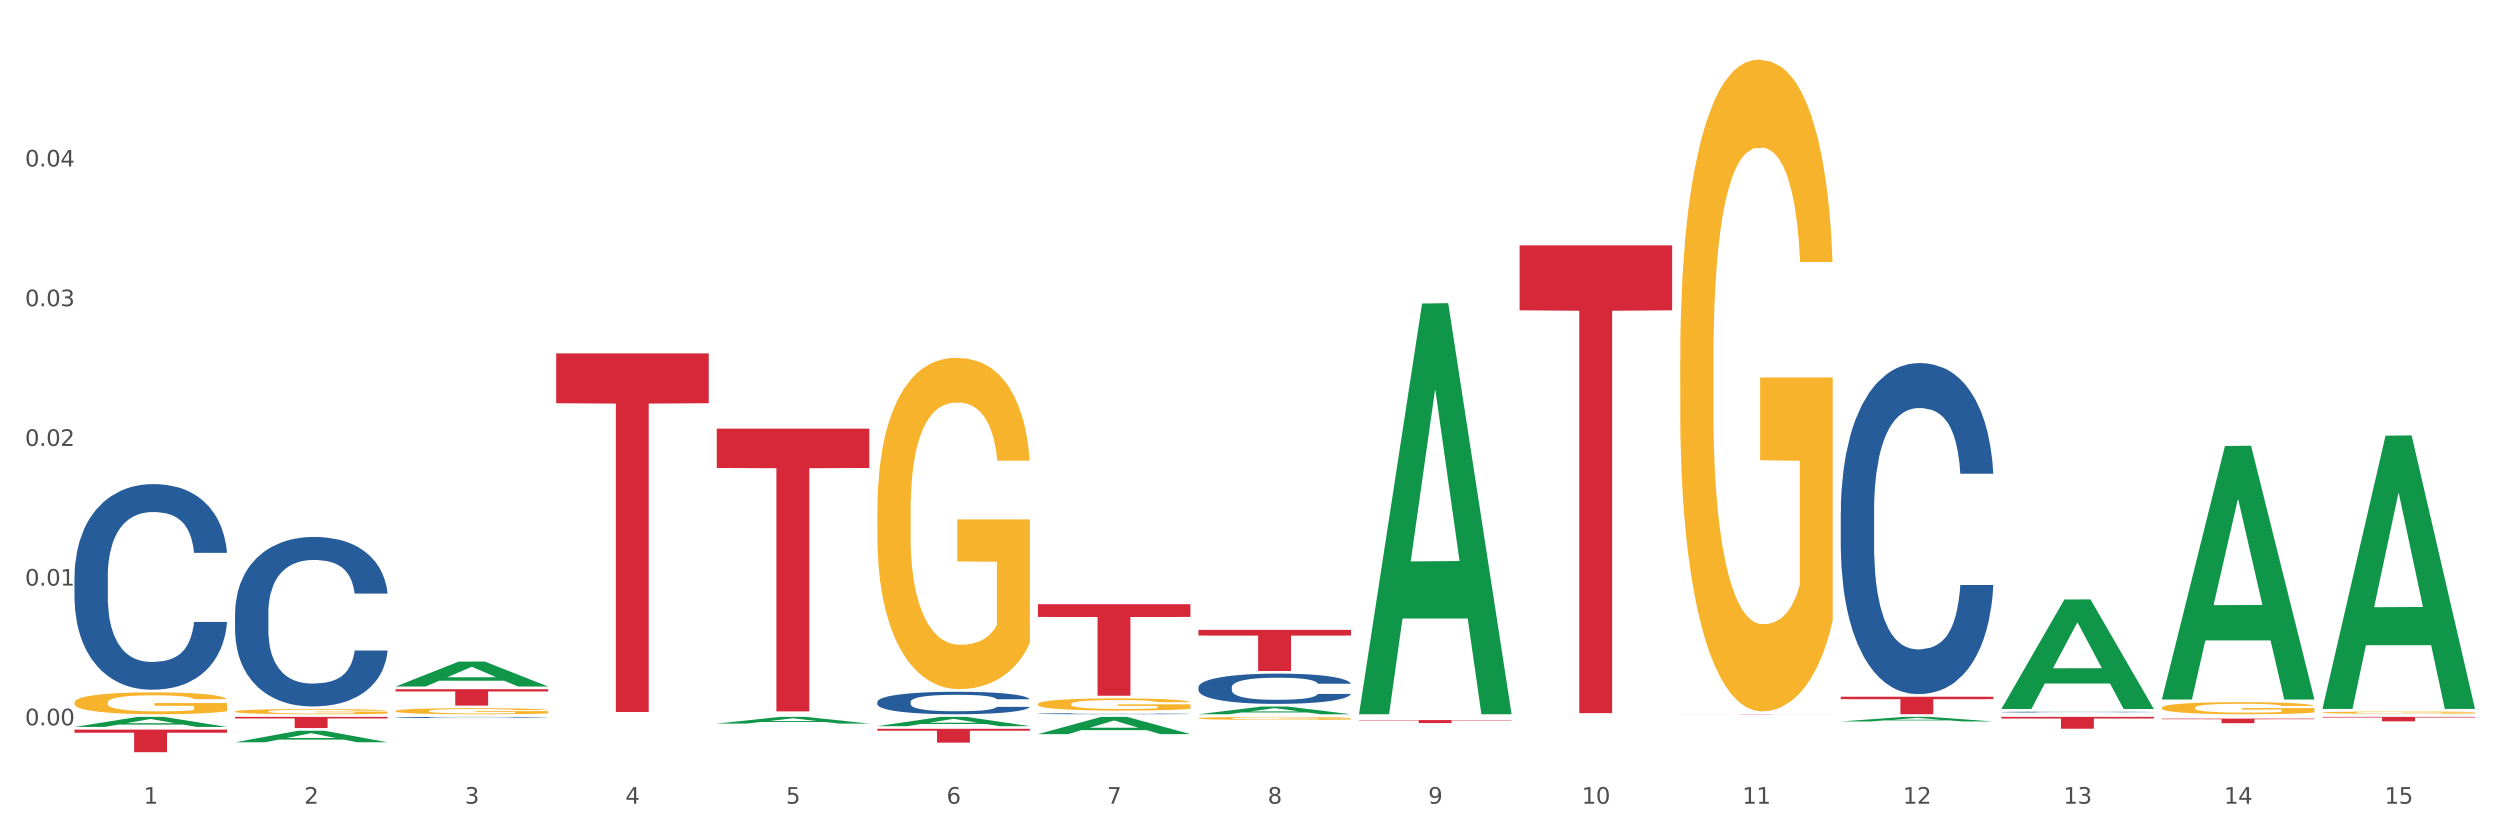 <?xml version="1.0" encoding="utf-8" standalone="no"?>
<!DOCTYPE svg PUBLIC "-//W3C//DTD SVG 1.1//EN"
  "http://www.w3.org/Graphics/SVG/1.1/DTD/svg11.dtd">
<svg xmlns:xlink="http://www.w3.org/1999/xlink" width="1080pt" height="360pt" viewBox="0 0 1080 360" xmlns="http://www.w3.org/2000/svg" version="1.1">
 <rect x="0" y="0" width="1080" height="360" fill="#333333" stroke="none"/>
 <defs>
  <style type="text/css">*{stroke-linejoin: round; stroke-linecap: butt}</style>
 </defs>
 <g id="figure_1">
  <g id="patch_1">
   <path d="M 0 360 
L 1080 360 
L 1080 0 
L 0 0 
z
" style="fill: #ffffff; stroke: #ffffff; stroke-linejoin: miter"/>
  </g>
  <g id="axes_1">
   <g id="matplotlib.axis_1">
    <g id="xtick_1">
     <g id="text_1">
      <!-- 1 -->
      <g style="fill: #4d4d4d" transform="translate(62.07 347.204) scale(0.096 -0.096)">
       <defs>
        <path id="DejaVuSans-31" d="M 794 531 
L 1825 531 
L 1825 4091 
L 703 3866 
L 703 4441 
L 1819 4666 
L 2450 4666 
L 2450 531 
L 3481 531 
L 3481 0 
L 794 0 
L 794 531 
z
" transform="scale(0.016)"/>
       </defs>
       <use xlink:href="#DejaVuSans-31"/>
      </g>
     </g>
    </g>
    <g id="xtick_2">
     <g id="text_2">
      <!-- 2 -->
      <g style="fill: #4d4d4d" transform="translate(131.436 347.204) scale(0.096 -0.096)">
       <defs>
        <path id="DejaVuSans-32" d="M 1228 531 
L 3431 531 
L 3431 0 
L 469 0 
L 469 531 
Q 828 903 1448 1529 
Q 2069 2156 2228 2338 
Q 2531 2678 2651 2914 
Q 2772 3150 2772 3378 
Q 2772 3750 2511 3984 
Q 2250 4219 1831 4219 
Q 1534 4219 1204 4116 
Q 875 4013 500 3803 
L 500 4441 
Q 881 4594 1212 4672 
Q 1544 4750 1819 4750 
Q 2544 4750 2975 4387 
Q 3406 4025 3406 3419 
Q 3406 3131 3298 2873 
Q 3191 2616 2906 2266 
Q 2828 2175 2409 1742 
Q 1991 1309 1228 531 
z
" transform="scale(0.016)"/>
       </defs>
       <use xlink:href="#DejaVuSans-32"/>
      </g>
     </g>
    </g>
    <g id="xtick_3">
     <g id="text_3">
      <!-- 3 -->
      <g style="fill: #4d4d4d" transform="translate(200.802 347.204) scale(0.096 -0.096)">
       <defs>
        <path id="DejaVuSans-33" d="M 2597 2516 
Q 3050 2419 3304 2112 
Q 3559 1806 3559 1356 
Q 3559 666 3084 287 
Q 2609 -91 1734 -91 
Q 1441 -91 1130 -33 
Q 819 25 488 141 
L 488 750 
Q 750 597 1062 519 
Q 1375 441 1716 441 
Q 2309 441 2620 675 
Q 2931 909 2931 1356 
Q 2931 1769 2642 2001 
Q 2353 2234 1838 2234 
L 1294 2234 
L 1294 2753 
L 1863 2753 
Q 2328 2753 2575 2939 
Q 2822 3125 2822 3475 
Q 2822 3834 2567 4026 
Q 2313 4219 1838 4219 
Q 1578 4219 1281 4162 
Q 984 4106 628 3988 
L 628 4550 
Q 988 4650 1302 4700 
Q 1616 4750 1894 4750 
Q 2613 4750 3031 4423 
Q 3450 4097 3450 3541 
Q 3450 3153 3228 2886 
Q 3006 2619 2597 2516 
z
" transform="scale(0.016)"/>
       </defs>
       <use xlink:href="#DejaVuSans-33"/>
      </g>
     </g>
    </g>
    <g id="xtick_4">
     <g id="text_4">
      <!-- 4 -->
      <g style="fill: #4d4d4d" transform="translate(270.169 347.204) scale(0.096 -0.096)">
       <defs>
        <path id="DejaVuSans-34" d="M 2419 4116 
L 825 1625 
L 2419 1625 
L 2419 4116 
z
M 2253 4666 
L 3047 4666 
L 3047 1625 
L 3713 1625 
L 3713 1100 
L 3047 1100 
L 3047 0 
L 2419 0 
L 2419 1100 
L 313 1100 
L 313 1709 
L 2253 4666 
z
" transform="scale(0.016)"/>
       </defs>
       <use xlink:href="#DejaVuSans-34"/>
      </g>
     </g>
    </g>
    <g id="xtick_5">
     <g id="text_5">
      <!-- 5 -->
      <g style="fill: #4d4d4d" transform="translate(339.535 347.204) scale(0.096 -0.096)">
       <defs>
        <path id="DejaVuSans-35" d="M 691 4666 
L 3169 4666 
L 3169 4134 
L 1269 4134 
L 1269 2991 
Q 1406 3038 1543 3061 
Q 1681 3084 1819 3084 
Q 2600 3084 3056 2656 
Q 3513 2228 3513 1497 
Q 3513 744 3044 326 
Q 2575 -91 1722 -91 
Q 1428 -91 1123 -41 
Q 819 9 494 109 
L 494 744 
Q 775 591 1075 516 
Q 1375 441 1709 441 
Q 2250 441 2565 725 
Q 2881 1009 2881 1497 
Q 2881 1984 2565 2268 
Q 2250 2553 1709 2553 
Q 1456 2553 1204 2497 
Q 953 2441 691 2322 
L 691 4666 
z
" transform="scale(0.016)"/>
       </defs>
       <use xlink:href="#DejaVuSans-35"/>
      </g>
     </g>
    </g>
    <g id="xtick_6">
     <g id="text_6">
      <!-- 6 -->
      <g style="fill: #4d4d4d" transform="translate(408.901 347.204) scale(0.096 -0.096)">
       <defs>
        <path id="DejaVuSans-36" d="M 2113 2584 
Q 1688 2584 1439 2293 
Q 1191 2003 1191 1497 
Q 1191 994 1439 701 
Q 1688 409 2113 409 
Q 2538 409 2786 701 
Q 3034 994 3034 1497 
Q 3034 2003 2786 2293 
Q 2538 2584 2113 2584 
z
M 3366 4563 
L 3366 3988 
Q 3128 4100 2886 4159 
Q 2644 4219 2406 4219 
Q 1781 4219 1451 3797 
Q 1122 3375 1075 2522 
Q 1259 2794 1537 2939 
Q 1816 3084 2150 3084 
Q 2853 3084 3261 2657 
Q 3669 2231 3669 1497 
Q 3669 778 3244 343 
Q 2819 -91 2113 -91 
Q 1303 -91 875 529 
Q 447 1150 447 2328 
Q 447 3434 972 4092 
Q 1497 4750 2381 4750 
Q 2619 4750 2861 4703 
Q 3103 4656 3366 4563 
z
" transform="scale(0.016)"/>
       </defs>
       <use xlink:href="#DejaVuSans-36"/>
      </g>
     </g>
    </g>
    <g id="xtick_7">
     <g id="text_7">
      <!-- 7 -->
      <g style="fill: #4d4d4d" transform="translate(478.267 347.204) scale(0.096 -0.096)">
       <defs>
        <path id="DejaVuSans-37" d="M 525 4666 
L 3525 4666 
L 3525 4397 
L 1831 0 
L 1172 0 
L 2766 4134 
L 525 4134 
L 525 4666 
z
" transform="scale(0.016)"/>
       </defs>
       <use xlink:href="#DejaVuSans-37"/>
      </g>
     </g>
    </g>
    <g id="xtick_8">
     <g id="text_8">
      <!-- 8 -->
      <g style="fill: #4d4d4d" transform="translate(547.634 347.204) scale(0.096 -0.096)">
       <defs>
        <path id="DejaVuSans-38" d="M 2034 2216 
Q 1584 2216 1326 1975 
Q 1069 1734 1069 1313 
Q 1069 891 1326 650 
Q 1584 409 2034 409 
Q 2484 409 2743 651 
Q 3003 894 3003 1313 
Q 3003 1734 2745 1975 
Q 2488 2216 2034 2216 
z
M 1403 2484 
Q 997 2584 770 2862 
Q 544 3141 544 3541 
Q 544 4100 942 4425 
Q 1341 4750 2034 4750 
Q 2731 4750 3128 4425 
Q 3525 4100 3525 3541 
Q 3525 3141 3298 2862 
Q 3072 2584 2669 2484 
Q 3125 2378 3379 2068 
Q 3634 1759 3634 1313 
Q 3634 634 3220 271 
Q 2806 -91 2034 -91 
Q 1263 -91 848 271 
Q 434 634 434 1313 
Q 434 1759 690 2068 
Q 947 2378 1403 2484 
z
M 1172 3481 
Q 1172 3119 1398 2916 
Q 1625 2713 2034 2713 
Q 2441 2713 2670 2916 
Q 2900 3119 2900 3481 
Q 2900 3844 2670 4047 
Q 2441 4250 2034 4250 
Q 1625 4250 1398 4047 
Q 1172 3844 1172 3481 
z
" transform="scale(0.016)"/>
       </defs>
       <use xlink:href="#DejaVuSans-38"/>
      </g>
     </g>
    </g>
    <g id="xtick_9">
     <g id="text_9">
      <!-- 9 -->
      <g style="fill: #4d4d4d" transform="translate(617 347.204) scale(0.096 -0.096)">
       <defs>
        <path id="DejaVuSans-39" d="M 703 97 
L 703 672 
Q 941 559 1184 500 
Q 1428 441 1663 441 
Q 2288 441 2617 861 
Q 2947 1281 2994 2138 
Q 2813 1869 2534 1725 
Q 2256 1581 1919 1581 
Q 1219 1581 811 2004 
Q 403 2428 403 3163 
Q 403 3881 828 4315 
Q 1253 4750 1959 4750 
Q 2769 4750 3195 4129 
Q 3622 3509 3622 2328 
Q 3622 1225 3098 567 
Q 2575 -91 1691 -91 
Q 1453 -91 1209 -44 
Q 966 3 703 97 
z
M 1959 2075 
Q 2384 2075 2632 2365 
Q 2881 2656 2881 3163 
Q 2881 3666 2632 3958 
Q 2384 4250 1959 4250 
Q 1534 4250 1286 3958 
Q 1038 3666 1038 3163 
Q 1038 2656 1286 2365 
Q 1534 2075 1959 2075 
z
" transform="scale(0.016)"/>
       </defs>
       <use xlink:href="#DejaVuSans-39"/>
      </g>
     </g>
    </g>
    <g id="xtick_10">
     <g id="text_10">
      <!-- 10 -->
      <g style="fill: #4d4d4d" transform="translate(683.312 347.204) scale(0.096 -0.096)">
       <defs>
        <path id="DejaVuSans-30" d="M 2034 4250 
Q 1547 4250 1301 3770 
Q 1056 3291 1056 2328 
Q 1056 1369 1301 889 
Q 1547 409 2034 409 
Q 2525 409 2770 889 
Q 3016 1369 3016 2328 
Q 3016 3291 2770 3770 
Q 2525 4250 2034 4250 
z
M 2034 4750 
Q 2819 4750 3233 4129 
Q 3647 3509 3647 2328 
Q 3647 1150 3233 529 
Q 2819 -91 2034 -91 
Q 1250 -91 836 529 
Q 422 1150 422 2328 
Q 422 3509 836 4129 
Q 1250 4750 2034 4750 
z
" transform="scale(0.016)"/>
       </defs>
       <use xlink:href="#DejaVuSans-31"/>
       <use xlink:href="#DejaVuSans-30" transform="translate(63.623 0)"/>
      </g>
     </g>
    </g>
    <g id="xtick_11">
     <g id="text_11">
      <!-- 11 -->
      <g style="fill: #4d4d4d" transform="translate(752.678 347.204) scale(0.096 -0.096)">
       <use xlink:href="#DejaVuSans-31"/>
       <use xlink:href="#DejaVuSans-31" transform="translate(63.623 0)"/>
      </g>
     </g>
    </g>
    <g id="xtick_12">
     <g id="text_12">
      <!-- 12 -->
      <g style="fill: #4d4d4d" transform="translate(822.044 347.204) scale(0.096 -0.096)">
       <use xlink:href="#DejaVuSans-31"/>
       <use xlink:href="#DejaVuSans-32" transform="translate(63.623 0)"/>
      </g>
     </g>
    </g>
    <g id="xtick_13">
     <g id="text_13">
      <!-- 13 -->
      <g style="fill: #4d4d4d" transform="translate(891.411 347.204) scale(0.096 -0.096)">
       <use xlink:href="#DejaVuSans-31"/>
       <use xlink:href="#DejaVuSans-33" transform="translate(63.623 0)"/>
      </g>
     </g>
    </g>
    <g id="xtick_14">
     <g id="text_14">
      <!-- 14 -->
      <g style="fill: #4d4d4d" transform="translate(960.777 347.204) scale(0.096 -0.096)">
       <use xlink:href="#DejaVuSans-31"/>
       <use xlink:href="#DejaVuSans-34" transform="translate(63.623 0)"/>
      </g>
     </g>
    </g>
    <g id="xtick_15">
     <g id="text_15">
      <!-- 15 -->
      <g style="fill: #4d4d4d" transform="translate(1030.143 347.204) scale(0.096 -0.096)">
       <use xlink:href="#DejaVuSans-31"/>
       <use xlink:href="#DejaVuSans-35" transform="translate(63.623 0)"/>
      </g>
     </g>
    </g>
    <g id="xtick_16"/>
    <g id="xtick_17"/>
    <g id="xtick_18"/>
    <g id="xtick_19"/>
    <g id="xtick_20"/>
    <g id="xtick_21"/>
    <g id="xtick_22"/>
    <g id="xtick_23"/>
    <g id="xtick_24"/>
    <g id="xtick_25"/>
    <g id="xtick_26"/>
    <g id="xtick_27"/>
    <g id="xtick_28"/>
    <g id="xtick_29"/>
   </g>
   <g id="matplotlib.axis_2">
    <g id="ytick_1">
     <g id="text_16">
      <!-- 0.00 -->
      <g style="fill: #4d4d4d" transform="translate(10.8 313.343) scale(0.096 -0.096)">
       <defs>
        <path id="DejaVuSans-2e" d="M 684 794 
L 1344 794 
L 1344 0 
L 684 0 
L 684 794 
z
" transform="scale(0.016)"/>
       </defs>
       <use xlink:href="#DejaVuSans-30"/>
       <use xlink:href="#DejaVuSans-2e" transform="translate(63.623 0)"/>
       <use xlink:href="#DejaVuSans-30" transform="translate(95.41 0)"/>
       <use xlink:href="#DejaVuSans-30" transform="translate(159.033 0)"/>
      </g>
     </g>
    </g>
    <g id="ytick_2">
     <g id="text_17">
      <!-- 0.01 -->
      <g style="fill: #4d4d4d" transform="translate(10.8 252.99) scale(0.096 -0.096)">
       <use xlink:href="#DejaVuSans-30"/>
       <use xlink:href="#DejaVuSans-2e" transform="translate(63.623 0)"/>
       <use xlink:href="#DejaVuSans-30" transform="translate(95.41 0)"/>
       <use xlink:href="#DejaVuSans-31" transform="translate(159.033 0)"/>
      </g>
     </g>
    </g>
    <g id="ytick_3">
     <g id="text_18">
      <!-- 0.02 -->
      <g style="fill: #4d4d4d" transform="translate(10.8 192.637) scale(0.096 -0.096)">
       <use xlink:href="#DejaVuSans-30"/>
       <use xlink:href="#DejaVuSans-2e" transform="translate(63.623 0)"/>
       <use xlink:href="#DejaVuSans-30" transform="translate(95.41 0)"/>
       <use xlink:href="#DejaVuSans-32" transform="translate(159.033 0)"/>
      </g>
     </g>
    </g>
    <g id="ytick_4">
     <g id="text_19">
      <!-- 0.03 -->
      <g style="fill: #4d4d4d" transform="translate(10.8 132.284) scale(0.096 -0.096)">
       <use xlink:href="#DejaVuSans-30"/>
       <use xlink:href="#DejaVuSans-2e" transform="translate(63.623 0)"/>
       <use xlink:href="#DejaVuSans-30" transform="translate(95.41 0)"/>
       <use xlink:href="#DejaVuSans-33" transform="translate(159.033 0)"/>
      </g>
     </g>
    </g>
    <g id="ytick_5">
     <g id="text_20">
      <!-- 0.04 -->
      <g style="fill: #4d4d4d" transform="translate(10.8 71.931) scale(0.096 -0.096)">
       <use xlink:href="#DejaVuSans-30"/>
       <use xlink:href="#DejaVuSans-2e" transform="translate(63.623 0)"/>
       <use xlink:href="#DejaVuSans-30" transform="translate(95.41 0)"/>
       <use xlink:href="#DejaVuSans-34" transform="translate(159.033 0)"/>
      </g>
     </g>
    </g>
    <g id="ytick_6"/>
    <g id="ytick_7"/>
    <g id="ytick_8"/>
    <g id="ytick_9"/>
    <g id="ytick_10"/>
   </g>
   <g id="PolyCollection_1">
    <path d="M 32.175 314.034 
L 32.243 314.03 
L 59.417 309.7 
L 70.695 309.696 
L 98.073 314.042 
L 85.029 314.042 
L 79.119 313.03 
L 51.061 313.03 
L 50.857 313.047 
L 45.151 314.042 
L 32.175 314.042 
L 32.175 314.034 
L 54.594 312.426 
L 75.586 312.422 
L 65.192 310.623 
L 65.056 310.614 
L 64.92 310.627 
L 54.526 312.422 
L 54.594 312.426 
L 32.175 314.034 
z
" clip-path="url(#p3d1d801abd)" style="fill: #109648"/>
    <path d="M 379.006 220.718 
L 379.084 220.588 
L 379.084 215.882 
L 379.24 211.83 
L 380.018 202.026 
L 381.185 193.921 
L 382.04 189.608 
L 382.896 186.078 
L 383.908 182.549 
L 385.152 178.889 
L 387.409 173.529 
L 388.809 170.784 
L 390.521 167.909 
L 393.633 163.726 
L 395.889 161.373 
L 398.223 159.412 
L 402.035 157.059 
L 404.525 156.013 
L 407.17 155.229 
L 410.36 154.706 
L 412.772 154.575 
L 418.062 154.968 
L 422.575 156.144 
L 424.753 157.059 
L 427.554 158.628 
L 429.032 159.673 
L 431.444 161.765 
L 433.934 164.51 
L 435.646 166.863 
L 438.213 171.307 
L 440.158 175.752 
L 441.948 181.242 
L 442.881 185.032 
L 443.581 188.562 
L 444.204 192.614 
L 444.826 199.019 
L 430.822 199.019 
L 430.277 194.444 
L 429.422 190.13 
L 428.177 185.948 
L 427.087 183.333 
L 425.22 180.065 
L 423.509 177.974 
L 421.719 176.405 
L 419.541 175.098 
L 417.829 174.444 
L 415.417 173.922 
L 410.671 174.052 
L 407.481 175.098 
L 405.303 176.405 
L 403.903 177.582 
L 402.658 178.889 
L 401.257 180.719 
L 399.624 183.464 
L 398.456 185.948 
L 397.289 189.085 
L 396.356 192.222 
L 395.5 195.882 
L 394.8 199.804 
L 394.255 203.856 
L 393.788 208.823 
L 393.399 217.058 
L 393.399 234.966 
L 393.555 239.019 
L 393.944 244.378 
L 394.411 248.43 
L 395.189 253.267 
L 395.889 256.535 
L 397.212 261.241 
L 398.69 265.162 
L 399.857 267.646 
L 401.024 269.737 
L 403.047 272.613 
L 405.303 274.966 
L 407.248 276.404 
L 409.893 277.711 
L 411.683 278.234 
L 413.239 278.495 
L 417.051 278.495 
L 419.774 278.103 
L 422.808 277.188 
L 425.142 276.012 
L 427.087 274.574 
L 429.266 272.221 
L 430.666 269.999 
L 430.666 242.679 
L 413.55 242.548 
L 413.55 224.378 
L 444.904 224.378 
L 444.904 277.711 
L 443.581 280.456 
L 442.103 282.94 
L 440.547 285.162 
L 438.213 287.907 
L 435.412 290.521 
L 432.923 292.351 
L 430.277 293.92 
L 427.165 295.358 
L 423.12 296.665 
L 420.63 297.188 
L 417.518 297.58 
L 413.861 297.711 
L 410.671 297.449 
L 407.559 296.796 
L 404.292 295.619 
L 401.102 293.92 
L 398.69 292.221 
L 396.278 290.129 
L 393.711 287.384 
L 391.688 284.77 
L 390.132 282.417 
L 388.42 279.41 
L 386.553 275.489 
L 385.152 271.959 
L 383.908 268.299 
L 382.585 263.593 
L 381.651 259.541 
L 380.718 254.443 
L 380.173 250.652 
L 379.551 244.77 
L 379.084 236.535 
L 379.006 220.718 
z
" clip-path="url(#p3d1d801abd)" style="fill: #f7b32b"/>
    <path d="M 448.372 304.144 
L 448.45 304.139 
L 448.45 303.966 
L 448.606 303.817 
L 449.384 303.455 
L 450.551 303.157 
L 451.407 302.998 
L 452.262 302.868 
L 453.274 302.738 
L 454.519 302.603 
L 456.775 302.406 
L 458.175 302.304 
L 459.887 302.198 
L 462.999 302.044 
L 465.255 301.958 
L 467.589 301.885 
L 471.402 301.799 
L 473.891 301.76 
L 476.536 301.731 
L 479.726 301.712 
L 482.138 301.707 
L 487.429 301.722 
L 491.941 301.765 
L 494.12 301.799 
L 496.92 301.856 
L 498.399 301.895 
L 500.811 301.972 
L 503.3 302.073 
L 505.012 302.16 
L 507.579 302.324 
L 509.524 302.487 
L 511.314 302.69 
L 512.247 302.829 
L 512.948 302.959 
L 513.57 303.109 
L 514.192 303.345 
L 500.188 303.345 
L 499.644 303.176 
L 498.788 303.017 
L 497.543 302.863 
L 496.454 302.767 
L 494.586 302.646 
L 492.875 302.569 
L 491.085 302.511 
L 488.907 302.463 
L 487.195 302.439 
L 484.783 302.42 
L 480.038 302.425 
L 476.848 302.463 
L 474.669 302.511 
L 473.269 302.555 
L 472.024 302.603 
L 470.624 302.67 
L 468.99 302.772 
L 467.823 302.863 
L 466.656 302.979 
L 465.722 303.094 
L 464.866 303.229 
L 464.166 303.374 
L 463.621 303.523 
L 463.155 303.706 
L 462.766 304.009 
L 462.766 304.669 
L 462.921 304.818 
L 463.31 305.016 
L 463.777 305.165 
L 464.555 305.343 
L 465.255 305.464 
L 466.578 305.637 
L 468.056 305.782 
L 469.223 305.873 
L 470.39 305.95 
L 472.413 306.056 
L 474.669 306.143 
L 476.614 306.196 
L 479.26 306.244 
L 481.049 306.263 
L 482.605 306.273 
L 486.417 306.273 
L 489.14 306.258 
L 492.175 306.225 
L 494.509 306.181 
L 496.454 306.128 
L 498.632 306.042 
L 500.033 305.96 
L 500.033 304.953 
L 482.916 304.948 
L 482.916 304.279 
L 514.27 304.279 
L 514.27 306.244 
L 512.948 306.345 
L 511.469 306.437 
L 509.913 306.518 
L 507.579 306.62 
L 504.778 306.716 
L 502.289 306.783 
L 499.644 306.841 
L 496.531 306.894 
L 492.486 306.942 
L 489.996 306.962 
L 486.884 306.976 
L 483.227 306.981 
L 480.038 306.971 
L 476.925 306.947 
L 473.658 306.904 
L 470.468 306.841 
L 468.056 306.778 
L 465.644 306.701 
L 463.077 306.6 
L 461.054 306.504 
L 459.498 306.417 
L 457.786 306.307 
L 455.919 306.162 
L 454.519 306.032 
L 453.274 305.897 
L 451.951 305.724 
L 451.018 305.574 
L 450.084 305.387 
L 449.539 305.247 
L 448.917 305.03 
L 448.45 304.727 
L 448.372 304.144 
z
" clip-path="url(#p3d1d801abd)" style="fill: #f7b32b"/>
    <path d="M 517.739 310.299 
L 517.816 310.298 
L 517.816 310.255 
L 517.972 310.218 
L 518.75 310.129 
L 519.917 310.055 
L 520.773 310.015 
L 521.629 309.983 
L 522.64 309.951 
L 523.885 309.918 
L 526.141 309.869 
L 527.542 309.844 
L 529.253 309.818 
L 532.365 309.78 
L 534.621 309.758 
L 536.956 309.74 
L 540.768 309.719 
L 543.257 309.709 
L 545.903 309.702 
L 549.093 309.697 
L 551.504 309.696 
L 556.795 309.7 
L 561.307 309.71 
L 563.486 309.719 
L 566.287 309.733 
L 567.765 309.743 
L 570.177 309.762 
L 572.666 309.787 
L 574.378 309.808 
L 576.946 309.849 
L 578.891 309.889 
L 580.68 309.939 
L 581.614 309.974 
L 582.314 310.006 
L 582.936 310.043 
L 583.559 310.101 
L 569.554 310.101 
L 569.01 310.059 
L 568.154 310.02 
L 566.909 309.982 
L 565.82 309.958 
L 563.953 309.928 
L 562.241 309.909 
L 560.452 309.895 
L 558.273 309.883 
L 556.562 309.877 
L 554.15 309.872 
L 549.404 309.874 
L 546.214 309.883 
L 544.035 309.895 
L 542.635 309.906 
L 541.39 309.918 
L 539.99 309.934 
L 538.356 309.959 
L 537.189 309.982 
L 536.022 310.011 
L 535.088 310.039 
L 534.232 310.073 
L 533.532 310.108 
L 532.988 310.145 
L 532.521 310.19 
L 532.132 310.265 
L 532.132 310.429 
L 532.287 310.466 
L 532.676 310.514 
L 533.143 310.551 
L 533.921 310.595 
L 534.621 310.625 
L 535.944 310.668 
L 537.422 310.704 
L 538.589 310.726 
L 539.756 310.745 
L 541.779 310.772 
L 544.035 310.793 
L 545.981 310.806 
L 548.626 310.818 
L 550.415 310.823 
L 551.971 310.825 
L 555.784 310.825 
L 558.507 310.822 
L 561.541 310.813 
L 563.875 310.803 
L 565.82 310.789 
L 567.998 310.768 
L 569.399 310.748 
L 569.399 310.499 
L 552.282 310.498 
L 552.282 310.332 
L 583.636 310.332 
L 583.636 310.818 
L 582.314 310.843 
L 580.836 310.866 
L 579.28 310.886 
L 576.946 310.911 
L 574.145 310.935 
L 571.655 310.951 
L 569.01 310.966 
L 565.898 310.979 
L 561.852 310.991 
L 559.362 310.996 
L 556.25 310.999 
L 552.594 311 
L 549.404 310.998 
L 546.292 310.992 
L 543.024 310.981 
L 539.834 310.966 
L 537.422 310.95 
L 535.01 310.931 
L 532.443 310.906 
L 530.42 310.882 
L 528.864 310.861 
L 527.153 310.834 
L 525.285 310.798 
L 523.885 310.766 
L 522.64 310.732 
L 521.317 310.689 
L 520.384 310.653 
L 519.45 310.606 
L 518.906 310.572 
L 518.283 310.518 
L 517.816 310.443 
L 517.739 310.299 
z
" clip-path="url(#p3d1d801abd)" style="fill: #f7b32b"/>
    <path d="M 725.837 155.871 
L 725.915 155.614 
L 725.915 146.357 
L 726.071 138.386 
L 726.849 119.101 
L 728.016 103.158 
L 728.871 94.673 
L 729.727 87.73 
L 730.739 80.787 
L 731.984 73.587 
L 734.24 63.045 
L 735.64 57.645 
L 737.352 51.988 
L 740.464 43.759 
L 742.72 39.131 
L 745.054 35.274 
L 748.866 30.645 
L 751.356 28.588 
L 754.001 27.045 
L 757.191 26.017 
L 759.603 25.759 
L 764.894 26.531 
L 769.406 28.845 
L 771.585 30.645 
L 774.385 33.731 
L 775.864 35.788 
L 778.275 39.902 
L 780.765 45.302 
L 782.477 49.93 
L 785.044 58.673 
L 786.989 67.416 
L 788.779 78.216 
L 789.712 85.673 
L 790.412 92.615 
L 791.035 100.587 
L 791.657 113.187 
L 777.653 113.187 
L 777.108 104.187 
L 776.253 95.701 
L 775.008 87.473 
L 773.919 82.33 
L 772.051 75.901 
L 770.34 71.787 
L 768.55 68.702 
L 766.372 66.13 
L 764.66 64.845 
L 762.248 63.816 
L 757.502 64.073 
L 754.313 66.13 
L 752.134 68.702 
L 750.734 71.016 
L 749.489 73.587 
L 748.088 77.187 
L 746.455 82.587 
L 745.288 87.473 
L 744.121 93.644 
L 743.187 99.815 
L 742.331 107.015 
L 741.631 114.729 
L 741.086 122.701 
L 740.62 132.472 
L 740.23 148.672 
L 740.23 183.9 
L 740.386 191.871 
L 740.775 202.413 
L 741.242 210.385 
L 742.02 219.899 
L 742.72 226.327 
L 744.043 235.584 
L 745.521 243.298 
L 746.688 248.184 
L 747.855 252.298 
L 749.878 257.955 
L 752.134 262.584 
L 754.079 265.412 
L 756.724 267.984 
L 758.514 269.012 
L 760.07 269.527 
L 763.882 269.527 
L 766.605 268.755 
L 769.639 266.955 
L 771.974 264.641 
L 773.919 261.812 
L 776.097 257.184 
L 777.497 252.813 
L 777.497 199.071 
L 760.381 198.814 
L 760.381 163.071 
L 791.735 163.071 
L 791.735 267.984 
L 790.412 273.384 
L 788.934 278.269 
L 787.378 282.641 
L 785.044 288.041 
L 782.243 293.183 
L 779.754 296.783 
L 777.108 299.869 
L 773.996 302.697 
L 769.951 305.269 
L 767.461 306.297 
L 764.349 307.069 
L 760.692 307.326 
L 757.502 306.812 
L 754.39 305.526 
L 751.123 303.212 
L 747.933 299.869 
L 745.521 296.526 
L 743.109 292.412 
L 740.542 287.012 
L 738.519 281.869 
L 736.963 277.241 
L 735.251 271.327 
L 733.384 263.612 
L 731.984 256.67 
L 730.739 249.47 
L 729.416 240.213 
L 728.482 232.242 
L 727.549 222.213 
L 727.004 214.756 
L 726.382 203.185 
L 725.915 186.985 
L 725.837 155.871 
z
" clip-path="url(#p3d1d801abd)" style="fill: #f7b32b"/>
    <path d="M 933.936 305.745 
L 934.014 305.741 
L 934.014 305.569 
L 934.169 305.42 
L 934.947 305.062 
L 936.114 304.766 
L 936.97 304.608 
L 937.826 304.479 
L 938.837 304.35 
L 940.082 304.216 
L 942.338 304.02 
L 943.739 303.92 
L 945.45 303.815 
L 948.563 303.662 
L 950.819 303.576 
L 953.153 303.504 
L 956.965 303.418 
L 959.455 303.38 
L 962.1 303.351 
L 965.29 303.332 
L 967.702 303.327 
L 972.992 303.341 
L 977.505 303.384 
L 979.683 303.418 
L 982.484 303.475 
L 983.962 303.513 
L 986.374 303.59 
L 988.864 303.69 
L 990.575 303.776 
L 993.143 303.939 
L 995.088 304.101 
L 996.877 304.302 
L 997.811 304.441 
L 998.511 304.57 
L 999.134 304.718 
L 999.756 304.952 
L 985.752 304.952 
L 985.207 304.785 
L 984.351 304.627 
L 983.106 304.474 
L 982.017 304.378 
L 980.15 304.259 
L 978.438 304.183 
L 976.649 304.125 
L 974.47 304.077 
L 972.759 304.053 
L 970.347 304.034 
L 965.601 304.039 
L 962.411 304.077 
L 960.233 304.125 
L 958.832 304.168 
L 957.588 304.216 
L 956.187 304.283 
L 954.553 304.383 
L 953.386 304.474 
L 952.219 304.589 
L 951.286 304.703 
L 950.43 304.837 
L 949.73 304.981 
L 949.185 305.129 
L 948.718 305.31 
L 948.329 305.612 
L 948.329 306.266 
L 948.485 306.414 
L 948.874 306.61 
L 949.341 306.759 
L 950.119 306.935 
L 950.819 307.055 
L 952.141 307.227 
L 953.62 307.37 
L 954.787 307.461 
L 955.954 307.538 
L 957.977 307.643 
L 960.233 307.729 
L 962.178 307.781 
L 964.823 307.829 
L 966.613 307.848 
L 968.169 307.858 
L 971.981 307.858 
L 974.704 307.844 
L 977.738 307.81 
L 980.072 307.767 
L 982.017 307.714 
L 984.196 307.628 
L 985.596 307.547 
L 985.596 306.548 
L 968.48 306.544 
L 968.48 305.879 
L 999.834 305.879 
L 999.834 307.829 
L 998.511 307.93 
L 997.033 308.02 
L 995.477 308.102 
L 993.143 308.202 
L 990.342 308.298 
L 987.852 308.364 
L 985.207 308.422 
L 982.095 308.474 
L 978.049 308.522 
L 975.56 308.541 
L 972.448 308.556 
L 968.791 308.56 
L 965.601 308.551 
L 962.489 308.527 
L 959.221 308.484 
L 956.032 308.422 
L 953.62 308.36 
L 951.208 308.283 
L 948.64 308.183 
L 946.618 308.087 
L 945.061 308.001 
L 943.35 307.891 
L 941.483 307.748 
L 940.082 307.619 
L 938.837 307.485 
L 937.515 307.313 
L 936.581 307.165 
L 935.648 306.978 
L 935.103 306.84 
L 934.48 306.625 
L 934.014 306.324 
L 933.936 305.745 
z
" clip-path="url(#p3d1d801abd)" style="fill: #f7b32b"/>
    <path d="M 1003.302 307.83 
L 1003.38 307.83 
L 1003.38 307.798 
L 1003.535 307.771 
L 1004.314 307.705 
L 1005.481 307.65 
L 1006.336 307.621 
L 1007.192 307.598 
L 1008.204 307.574 
L 1009.448 307.549 
L 1011.705 307.513 
L 1013.105 307.495 
L 1014.817 307.476 
L 1017.929 307.447 
L 1020.185 307.432 
L 1022.519 307.418 
L 1026.331 307.403 
L 1028.821 307.396 
L 1031.466 307.39 
L 1034.656 307.387 
L 1037.068 307.386 
L 1042.358 307.389 
L 1046.871 307.397 
L 1049.049 307.403 
L 1051.85 307.413 
L 1053.328 307.42 
L 1055.74 307.434 
L 1058.23 307.453 
L 1059.942 307.469 
L 1062.509 307.498 
L 1064.454 307.528 
L 1066.244 307.565 
L 1067.177 307.591 
L 1067.877 307.614 
L 1068.5 307.642 
L 1069.122 307.685 
L 1055.118 307.685 
L 1054.573 307.654 
L 1053.717 307.625 
L 1052.473 307.597 
L 1051.383 307.579 
L 1049.516 307.557 
L 1047.805 307.543 
L 1046.015 307.533 
L 1043.837 307.524 
L 1042.125 307.519 
L 1039.713 307.516 
L 1034.967 307.517 
L 1031.777 307.524 
L 1029.599 307.533 
L 1028.199 307.541 
L 1026.954 307.549 
L 1025.553 307.562 
L 1023.919 307.58 
L 1022.752 307.597 
L 1021.585 307.618 
L 1020.652 307.639 
L 1019.796 307.664 
L 1019.096 307.69 
L 1018.551 307.717 
L 1018.084 307.75 
L 1017.695 307.806 
L 1017.695 307.926 
L 1017.851 307.953 
L 1018.24 307.989 
L 1018.707 308.017 
L 1019.485 308.049 
L 1020.185 308.071 
L 1021.508 308.103 
L 1022.986 308.129 
L 1024.153 308.146 
L 1025.32 308.16 
L 1027.343 308.179 
L 1029.599 308.195 
L 1031.544 308.205 
L 1034.189 308.213 
L 1035.979 308.217 
L 1037.535 308.219 
L 1041.347 308.219 
L 1044.07 308.216 
L 1047.104 308.21 
L 1049.438 308.202 
L 1051.383 308.192 
L 1053.562 308.176 
L 1054.962 308.162 
L 1054.962 307.978 
L 1037.846 307.977 
L 1037.846 307.855 
L 1069.2 307.855 
L 1069.2 308.213 
L 1067.877 308.232 
L 1066.399 308.249 
L 1064.843 308.263 
L 1062.509 308.282 
L 1059.708 308.299 
L 1057.219 308.312 
L 1054.573 308.322 
L 1051.461 308.332 
L 1047.416 308.341 
L 1044.926 308.344 
L 1041.814 308.347 
L 1038.157 308.348 
L 1034.967 308.346 
L 1031.855 308.342 
L 1028.588 308.334 
L 1025.398 308.322 
L 1022.986 308.311 
L 1020.574 308.297 
L 1018.007 308.278 
L 1015.984 308.261 
L 1014.428 308.245 
L 1012.716 308.225 
L 1010.849 308.198 
L 1009.448 308.175 
L 1008.204 308.15 
L 1006.881 308.119 
L 1005.947 308.091 
L 1005.014 308.057 
L 1004.469 308.032 
L 1003.847 307.992 
L 1003.38 307.937 
L 1003.302 307.83 
z
" clip-path="url(#p3d1d801abd)" style="fill: #f7b32b"/>
    <path d="M 32.175 315.178 
L 98.073 315.178 
L 98.073 316.536 
L 72.151 316.545 
L 72.151 324.95 
L 57.941 324.95 
L 57.941 316.545 
L 32.175 316.536 
L 32.175 315.187 
L 32.175 315.178 
z
" clip-path="url(#p3d1d801abd)" style="fill: #d62839"/>
    <path d="M 101.541 309.696 
L 167.439 309.696 
L 167.439 310.368 
L 141.517 310.373 
L 141.517 314.533 
L 127.307 314.533 
L 127.307 310.373 
L 101.541 310.368 
L 101.541 309.701 
L 101.541 309.696 
z
" clip-path="url(#p3d1d801abd)" style="fill: #d62839"/>
    <path d="M 170.907 297.724 
L 236.805 297.724 
L 236.805 298.708 
L 210.883 298.715 
L 210.883 304.806 
L 196.673 304.806 
L 196.673 298.715 
L 170.907 298.708 
L 170.907 297.731 
L 170.907 297.724 
z
" clip-path="url(#p3d1d801abd)" style="fill: #d62839"/>
    <path d="M 240.274 152.678 
L 306.172 152.678 
L 306.172 174.203 
L 280.25 174.348 
L 280.25 307.57 
L 266.039 307.57 
L 266.039 174.348 
L 240.274 174.203 
L 240.274 152.823 
L 240.274 152.678 
z
" clip-path="url(#p3d1d801abd)" style="fill: #d62839"/>
    <path d="M 309.64 185.188 
L 375.538 185.188 
L 375.538 202.16 
L 349.616 202.275 
L 349.616 307.314 
L 335.406 307.314 
L 335.406 202.275 
L 309.64 202.16 
L 309.64 185.303 
L 309.64 185.188 
z
" clip-path="url(#p3d1d801abd)" style="fill: #d62839"/>
    <path d="M 379.006 314.844 
L 444.904 314.844 
L 444.904 315.677 
L 418.982 315.683 
L 418.982 320.841 
L 404.772 320.841 
L 404.772 315.683 
L 379.006 315.677 
L 379.006 314.849 
L 379.006 314.844 
z
" clip-path="url(#p3d1d801abd)" style="fill: #d62839"/>
    <path d="M 448.372 261.026 
L 514.27 261.026 
L 514.27 266.522 
L 488.348 266.559 
L 488.348 300.571 
L 474.138 300.571 
L 474.138 266.559 
L 448.372 266.522 
L 448.372 261.064 
L 448.372 261.026 
z
" clip-path="url(#p3d1d801abd)" style="fill: #d62839"/>
    <path d="M 517.739 272.093 
L 583.636 272.093 
L 583.636 274.563 
L 557.715 274.579 
L 557.715 289.866 
L 543.504 289.866 
L 543.504 274.579 
L 517.739 274.563 
L 517.739 272.109 
L 517.739 272.093 
z
" clip-path="url(#p3d1d801abd)" style="fill: #d62839"/>
    <path d="M 587.105 311.066 
L 653.003 311.066 
L 653.003 311.246 
L 627.081 311.247 
L 627.081 312.359 
L 612.871 312.359 
L 612.871 311.247 
L 587.105 311.246 
L 587.105 311.067 
L 587.105 311.066 
z
" clip-path="url(#p3d1d801abd)" style="fill: #d62839"/>
    <path d="M 656.471 105.97 
L 722.369 105.97 
L 722.369 134.058 
L 696.447 134.247 
L 696.447 308.084 
L 682.237 308.084 
L 682.237 134.247 
L 656.471 134.058 
L 656.471 106.16 
L 656.471 105.97 
z
" clip-path="url(#p3d1d801abd)" style="fill: #d62839"/>
    <path d="M 795.203 300.991 
L 861.101 300.991 
L 861.101 302.039 
L 835.179 302.047 
L 835.179 308.536 
L 820.969 308.536 
L 820.969 302.047 
L 795.203 302.039 
L 795.203 300.998 
L 795.203 300.991 
z
" clip-path="url(#p3d1d801abd)" style="fill: #d62839"/>
    <path d="M 864.57 309.696 
L 930.468 309.696 
L 930.468 310.406 
L 904.546 310.41 
L 904.546 314.802 
L 890.335 314.802 
L 890.335 310.41 
L 864.57 310.406 
L 864.57 309.701 
L 864.57 309.696 
z
" clip-path="url(#p3d1d801abd)" style="fill: #d62839"/>
    <path d="M 933.936 310.432 
L 999.834 310.432 
L 999.834 310.708 
L 973.912 310.71 
L 973.912 312.419 
L 959.702 312.419 
L 959.702 310.71 
L 933.936 310.708 
L 933.936 310.434 
L 933.936 310.432 
z
" clip-path="url(#p3d1d801abd)" style="fill: #d62839"/>
    <path d="M 1003.302 309.696 
L 1069.2 309.696 
L 1069.2 309.962 
L 1043.278 309.964 
L 1043.278 311.61 
L 1029.068 311.61 
L 1029.068 309.964 
L 1003.302 309.962 
L 1003.302 309.698 
L 1003.302 309.696 
z
" clip-path="url(#p3d1d801abd)" style="fill: #d62839"/>
    <path d="M 864.57 307.613 
L 864.648 307.613 
L 864.648 307.603 
L 864.881 307.589 
L 865.738 307.564 
L 866.829 307.545 
L 868.698 307.523 
L 869.711 307.514 
L 871.035 307.503 
L 873.761 307.487 
L 876.877 307.472 
L 879.058 307.464 
L 880.694 307.459 
L 884.355 307.45 
L 886.458 307.446 
L 888.639 307.443 
L 890.508 307.441 
L 893.624 307.439 
L 896.117 307.438 
L 898.999 307.437 
L 901.413 307.438 
L 904.607 307.439 
L 909.281 307.443 
L 911.072 307.446 
L 913.487 307.45 
L 915.979 307.456 
L 918.005 307.462 
L 920.341 307.47 
L 922.756 307.48 
L 925.093 307.494 
L 926.729 307.507 
L 928.053 307.52 
L 929.221 307.536 
L 930.078 307.553 
L 930.468 307.568 
L 916.213 307.568 
L 915.824 307.555 
L 915.045 307.541 
L 914.266 307.531 
L 913.409 307.523 
L 912.085 307.514 
L 910.916 307.508 
L 908.969 307.502 
L 907.177 307.497 
L 905.697 307.495 
L 903.906 307.493 
L 900.089 307.49 
L 897.363 307.49 
L 895.649 307.491 
L 893.546 307.493 
L 891.754 307.495 
L 889.651 307.5 
L 888.016 307.504 
L 886.38 307.51 
L 885.445 307.515 
L 884.043 307.523 
L 883.108 307.529 
L 881.862 307.54 
L 881.161 307.548 
L 879.915 307.568 
L 879.369 307.583 
L 879.136 307.594 
L 878.98 307.605 
L 878.98 307.661 
L 879.447 307.686 
L 879.837 307.697 
L 880.46 307.709 
L 881.628 307.725 
L 883.342 307.74 
L 885.134 307.751 
L 886.614 307.758 
L 888.016 307.763 
L 889.418 307.767 
L 891.131 307.771 
L 892.533 307.773 
L 894.637 307.775 
L 897.129 307.776 
L 899.076 307.776 
L 903.049 307.774 
L 904.841 307.772 
L 906.554 307.77 
L 908.424 307.766 
L 909.904 307.762 
L 910.76 307.758 
L 912.163 307.752 
L 913.253 307.744 
L 914.188 307.736 
L 914.811 307.729 
L 915.512 307.718 
L 916.057 307.706 
L 916.213 307.7 
L 930.468 307.7 
L 930.156 307.713 
L 929.611 307.725 
L 928.52 307.742 
L 927.663 307.752 
L 926.339 307.763 
L 924.937 307.773 
L 922.99 307.784 
L 921.198 307.793 
L 919.329 307.8 
L 917.304 307.806 
L 913.643 307.815 
L 912.318 307.818 
L 909.514 307.822 
L 907.333 307.825 
L 904.14 307.827 
L 900.868 307.828 
L 897.441 307.829 
L 894.403 307.828 
L 891.053 307.826 
L 888.95 307.824 
L 886.614 307.821 
L 883.887 307.816 
L 881.317 307.809 
L 878.902 307.802 
L 876.643 307.794 
L 874.54 307.785 
L 871.814 307.769 
L 869.789 307.754 
L 868.309 307.74 
L 867.296 307.729 
L 866.283 307.714 
L 865.738 307.703 
L 864.881 307.678 
L 864.57 307.655 
L 864.57 307.613 
z
" clip-path="url(#p3d1d801abd)" style="fill: #255c99"/>
    <path d="M 795.203 221.1 
L 795.281 220.969 
L 795.281 217.312 
L 795.515 212.349 
L 796.372 203.207 
L 797.462 196.285 
L 799.332 188.187 
L 800.344 184.791 
L 801.669 181.004 
L 804.395 174.865 
L 807.511 169.641 
L 809.692 166.768 
L 811.327 164.939 
L 814.988 161.674 
L 817.092 160.237 
L 819.273 159.062 
L 821.142 158.278 
L 824.258 157.364 
L 826.75 156.972 
L 829.632 156.842 
L 832.047 156.972 
L 835.241 157.495 
L 839.914 159.062 
L 841.706 159.976 
L 844.121 161.543 
L 846.613 163.633 
L 848.638 165.723 
L 850.975 168.727 
L 853.39 172.645 
L 855.727 177.608 
L 857.362 182.179 
L 858.687 187.012 
L 859.855 192.889 
L 860.712 199.289 
L 861.101 204.643 
L 846.847 204.643 
L 846.457 199.811 
L 845.678 194.587 
L 844.899 191.06 
L 844.043 188.187 
L 842.718 184.922 
L 841.55 182.832 
L 839.603 180.351 
L 837.811 178.783 
L 836.331 177.869 
L 834.54 177.086 
L 830.723 176.302 
L 827.997 176.302 
L 826.283 176.563 
L 824.18 177.216 
L 822.388 178.13 
L 820.285 179.698 
L 818.649 181.396 
L 817.014 183.616 
L 816.079 185.183 
L 814.677 188.056 
L 813.742 190.407 
L 812.496 194.456 
L 811.795 197.329 
L 810.548 204.774 
L 810.003 210.259 
L 809.77 214.047 
L 809.614 218.226 
L 809.614 238.601 
L 810.081 247.743 
L 810.471 251.662 
L 811.094 256.102 
L 812.262 261.849 
L 813.976 267.465 
L 815.767 271.514 
L 817.247 273.995 
L 818.649 275.824 
L 820.051 277.26 
L 821.765 278.566 
L 823.167 279.35 
L 825.27 280.134 
L 827.763 280.526 
L 829.71 280.526 
L 833.683 279.873 
L 835.474 279.22 
L 837.188 278.305 
L 839.057 276.869 
L 840.537 275.301 
L 841.394 274.126 
L 842.796 271.644 
L 843.887 269.032 
L 844.822 266.028 
L 845.445 263.416 
L 846.146 259.498 
L 846.691 255.057 
L 846.847 252.706 
L 861.101 252.706 
L 860.79 257.408 
L 860.245 261.98 
L 859.154 268.118 
L 858.297 271.644 
L 856.973 275.954 
L 855.571 279.611 
L 853.624 283.66 
L 851.832 286.664 
L 849.963 289.276 
L 847.937 291.627 
L 844.276 294.892 
L 842.952 295.806 
L 840.148 297.374 
L 837.967 298.288 
L 834.773 299.202 
L 831.502 299.725 
L 828.074 299.855 
L 825.037 299.594 
L 821.687 298.81 
L 819.584 298.027 
L 817.247 296.851 
L 814.521 295.023 
L 811.951 292.803 
L 809.536 290.19 
L 807.277 287.186 
L 805.174 283.791 
L 802.448 278.175 
L 800.422 272.689 
L 798.942 267.596 
L 797.93 263.286 
L 796.917 257.8 
L 796.372 254.013 
L 795.515 244.87 
L 795.203 236.381 
L 795.203 221.1 
z
" clip-path="url(#p3d1d801abd)" style="fill: #255c99"/>
    <path d="M 517.739 296.878 
L 517.816 296.866 
L 517.816 296.532 
L 518.05 296.078 
L 518.907 295.242 
L 519.997 294.609 
L 521.867 293.868 
L 522.88 293.558 
L 524.204 293.211 
L 526.93 292.65 
L 530.046 292.172 
L 532.227 291.909 
L 533.863 291.742 
L 537.523 291.443 
L 539.627 291.312 
L 541.808 291.205 
L 543.677 291.133 
L 546.793 291.049 
L 549.285 291.013 
L 552.167 291.001 
L 554.582 291.013 
L 557.776 291.061 
L 562.449 291.205 
L 564.241 291.288 
L 566.656 291.431 
L 569.148 291.623 
L 571.173 291.814 
L 573.51 292.088 
L 575.925 292.447 
L 578.262 292.901 
L 579.898 293.319 
L 581.222 293.761 
L 582.39 294.298 
L 583.247 294.884 
L 583.636 295.373 
L 569.382 295.373 
L 568.992 294.931 
L 568.214 294.453 
L 567.435 294.131 
L 566.578 293.868 
L 565.254 293.57 
L 564.085 293.378 
L 562.138 293.152 
L 560.346 293.008 
L 558.866 292.925 
L 557.075 292.853 
L 553.258 292.781 
L 550.532 292.781 
L 548.818 292.805 
L 546.715 292.865 
L 544.923 292.948 
L 542.82 293.092 
L 541.184 293.247 
L 539.549 293.45 
L 538.614 293.593 
L 537.212 293.856 
L 536.277 294.071 
L 535.031 294.442 
L 534.33 294.704 
L 533.084 295.385 
L 532.538 295.887 
L 532.305 296.233 
L 532.149 296.616 
L 532.149 298.479 
L 532.616 299.315 
L 533.006 299.673 
L 533.629 300.08 
L 534.797 300.605 
L 536.511 301.119 
L 538.302 301.489 
L 539.782 301.716 
L 541.184 301.883 
L 542.587 302.015 
L 544.3 302.134 
L 545.702 302.206 
L 547.805 302.277 
L 550.298 302.313 
L 552.245 302.313 
L 556.218 302.253 
L 558.009 302.194 
L 559.723 302.11 
L 561.593 301.979 
L 563.073 301.835 
L 563.929 301.728 
L 565.331 301.501 
L 566.422 301.262 
L 567.357 300.987 
L 567.98 300.748 
L 568.681 300.39 
L 569.226 299.984 
L 569.382 299.769 
L 583.636 299.769 
L 583.325 300.199 
L 582.78 300.617 
L 581.689 301.178 
L 580.832 301.501 
L 579.508 301.895 
L 578.106 302.23 
L 576.159 302.6 
L 574.367 302.875 
L 572.498 303.113 
L 570.472 303.328 
L 566.811 303.627 
L 565.487 303.711 
L 562.683 303.854 
L 560.502 303.938 
L 557.308 304.021 
L 554.037 304.069 
L 550.61 304.081 
L 547.572 304.057 
L 544.222 303.985 
L 542.119 303.914 
L 539.782 303.806 
L 537.056 303.639 
L 534.486 303.436 
L 532.071 303.197 
L 529.812 302.922 
L 527.709 302.612 
L 524.983 302.098 
L 522.957 301.596 
L 521.477 301.131 
L 520.465 300.736 
L 519.452 300.235 
L 518.907 299.888 
L 518.05 299.052 
L 517.739 298.276 
L 517.739 296.878 
z
" clip-path="url(#p3d1d801abd)" style="fill: #255c99"/>
    <path d="M 448.372 308.316 
L 448.45 308.316 
L 448.45 308.304 
L 448.684 308.289 
L 449.541 308.26 
L 450.631 308.239 
L 452.501 308.214 
L 453.513 308.203 
L 454.837 308.192 
L 457.564 308.172 
L 460.679 308.156 
L 462.861 308.147 
L 464.496 308.142 
L 468.157 308.132 
L 470.26 308.127 
L 472.441 308.123 
L 474.311 308.121 
L 477.427 308.118 
L 479.919 308.117 
L 482.801 308.117 
L 485.216 308.117 
L 488.41 308.119 
L 493.083 308.123 
L 494.875 308.126 
L 497.289 308.131 
L 499.782 308.138 
L 501.807 308.144 
L 504.144 308.153 
L 506.559 308.166 
L 508.896 308.181 
L 510.531 308.195 
L 511.856 308.21 
L 513.024 308.228 
L 513.881 308.248 
L 514.27 308.265 
L 500.016 308.265 
L 499.626 308.25 
L 498.847 308.234 
L 498.068 308.223 
L 497.212 308.214 
L 495.887 308.204 
L 494.719 308.197 
L 492.772 308.189 
L 490.98 308.185 
L 489.5 308.182 
L 487.709 308.179 
L 483.892 308.177 
L 481.165 308.177 
L 479.452 308.178 
L 477.349 308.18 
L 475.557 308.183 
L 473.454 308.187 
L 471.818 308.193 
L 470.183 308.2 
L 469.248 308.204 
L 467.846 308.213 
L 466.911 308.221 
L 465.665 308.233 
L 464.964 308.242 
L 463.717 308.265 
L 463.172 308.282 
L 462.938 308.294 
L 462.783 308.307 
L 462.783 308.37 
L 463.25 308.399 
L 463.639 308.411 
L 464.263 308.425 
L 465.431 308.442 
L 467.145 308.46 
L 468.936 308.472 
L 470.416 308.48 
L 471.818 308.486 
L 473.22 308.49 
L 474.934 308.494 
L 476.336 308.497 
L 478.439 308.499 
L 480.932 308.5 
L 482.879 308.5 
L 486.852 308.498 
L 488.643 308.496 
L 490.357 308.494 
L 492.226 308.489 
L 493.706 308.484 
L 494.563 308.481 
L 495.965 308.473 
L 497.056 308.465 
L 497.99 308.455 
L 498.614 308.447 
L 499.315 308.435 
L 499.86 308.421 
L 500.016 308.414 
L 514.27 308.414 
L 513.959 308.429 
L 513.413 308.443 
L 512.323 308.462 
L 511.466 308.473 
L 510.142 308.486 
L 508.74 308.498 
L 506.792 308.51 
L 505.001 308.519 
L 503.131 308.528 
L 501.106 308.535 
L 497.445 308.545 
L 496.121 308.548 
L 493.317 308.553 
L 491.136 308.556 
L 487.942 308.558 
L 484.671 308.56 
L 481.243 308.56 
L 478.206 308.56 
L 474.856 308.557 
L 472.753 308.555 
L 470.416 308.551 
L 467.69 308.545 
L 465.119 308.539 
L 462.705 308.53 
L 460.446 308.521 
L 458.343 308.511 
L 455.616 308.493 
L 453.591 308.476 
L 452.111 308.46 
L 451.099 308.447 
L 450.086 308.43 
L 449.541 308.418 
L 448.684 308.39 
L 448.372 308.363 
L 448.372 308.316 
z
" clip-path="url(#p3d1d801abd)" style="fill: #255c99"/>
    <path d="M 379.006 303.211 
L 379.084 303.202 
L 379.084 302.954 
L 379.318 302.617 
L 380.175 301.996 
L 381.265 301.526 
L 383.134 300.976 
L 384.147 300.745 
L 385.471 300.488 
L 388.198 300.071 
L 391.313 299.716 
L 393.494 299.521 
L 395.13 299.396 
L 398.791 299.175 
L 400.894 299.077 
L 403.075 298.997 
L 404.945 298.944 
L 408.06 298.882 
L 410.553 298.855 
L 413.435 298.846 
L 415.85 298.855 
L 419.043 298.891 
L 423.717 298.997 
L 425.509 299.059 
L 427.923 299.166 
L 430.416 299.308 
L 432.441 299.45 
L 434.778 299.654 
L 437.193 299.92 
L 439.529 300.257 
L 441.165 300.567 
L 442.489 300.896 
L 443.658 301.295 
L 444.515 301.73 
L 444.904 302.093 
L 430.65 302.093 
L 430.26 301.765 
L 429.481 301.41 
L 428.702 301.171 
L 427.845 300.976 
L 426.521 300.754 
L 425.353 300.612 
L 423.405 300.443 
L 421.614 300.337 
L 420.134 300.275 
L 418.342 300.221 
L 414.526 300.168 
L 411.799 300.168 
L 410.086 300.186 
L 407.982 300.23 
L 406.191 300.292 
L 404.088 300.399 
L 402.452 300.514 
L 400.816 300.665 
L 399.882 300.771 
L 398.479 300.967 
L 397.545 301.126 
L 396.298 301.401 
L 395.597 301.596 
L 394.351 302.102 
L 393.806 302.475 
L 393.572 302.732 
L 393.416 303.016 
L 393.416 304.4 
L 393.884 305.021 
L 394.273 305.287 
L 394.896 305.589 
L 396.065 305.979 
L 397.778 306.36 
L 399.57 306.635 
L 401.05 306.804 
L 402.452 306.928 
L 403.854 307.026 
L 405.568 307.114 
L 406.97 307.168 
L 409.073 307.221 
L 411.566 307.247 
L 413.513 307.247 
L 417.485 307.203 
L 419.277 307.159 
L 420.991 307.097 
L 422.86 306.999 
L 424.34 306.893 
L 425.197 306.813 
L 426.599 306.644 
L 427.69 306.467 
L 428.624 306.263 
L 429.247 306.085 
L 429.948 305.819 
L 430.494 305.518 
L 430.65 305.358 
L 444.904 305.358 
L 444.592 305.677 
L 444.047 305.988 
L 442.957 306.405 
L 442.1 306.644 
L 440.776 306.937 
L 439.374 307.185 
L 437.426 307.46 
L 435.635 307.664 
L 433.765 307.842 
L 431.74 308.002 
L 428.079 308.223 
L 426.755 308.285 
L 423.951 308.392 
L 421.77 308.454 
L 418.576 308.516 
L 415.304 308.552 
L 411.877 308.56 
L 408.839 308.543 
L 405.49 308.489 
L 403.387 308.436 
L 401.05 308.356 
L 398.324 308.232 
L 395.753 308.081 
L 393.339 307.904 
L 391.08 307.7 
L 388.976 307.469 
L 386.25 307.088 
L 384.225 306.715 
L 382.745 306.369 
L 381.732 306.076 
L 380.72 305.704 
L 380.175 305.447 
L 379.318 304.826 
L 379.006 304.249 
L 379.006 303.211 
z
" clip-path="url(#p3d1d801abd)" style="fill: #255c99"/>
    <path d="M 170.907 309.928 
L 170.985 309.928 
L 170.985 309.915 
L 171.219 309.897 
L 172.076 309.864 
L 173.166 309.839 
L 175.036 309.809 
L 176.048 309.797 
L 177.373 309.783 
L 180.099 309.761 
L 183.215 309.742 
L 185.396 309.732 
L 187.031 309.725 
L 190.692 309.714 
L 192.796 309.708 
L 194.977 309.704 
L 196.846 309.701 
L 199.962 309.698 
L 202.454 309.697 
L 205.336 309.696 
L 207.751 309.697 
L 210.945 309.699 
L 215.618 309.704 
L 217.41 309.708 
L 219.825 309.713 
L 222.317 309.721 
L 224.342 309.728 
L 226.679 309.739 
L 229.094 309.753 
L 231.431 309.771 
L 233.066 309.788 
L 234.391 309.805 
L 235.559 309.826 
L 236.416 309.85 
L 236.805 309.869 
L 222.551 309.869 
L 222.161 309.851 
L 221.382 309.833 
L 220.604 309.82 
L 219.747 309.809 
L 218.422 309.798 
L 217.254 309.79 
L 215.307 309.781 
L 213.515 309.775 
L 212.035 309.772 
L 210.244 309.769 
L 206.427 309.766 
L 203.701 309.766 
L 201.987 309.767 
L 199.884 309.77 
L 198.092 309.773 
L 195.989 309.779 
L 194.353 309.785 
L 192.718 309.793 
L 191.783 309.799 
L 190.381 309.809 
L 189.446 309.817 
L 188.2 309.832 
L 187.499 309.842 
L 186.252 309.869 
L 185.707 309.889 
L 185.474 309.903 
L 185.318 309.918 
L 185.318 309.992 
L 185.785 310.025 
L 186.175 310.039 
L 186.798 310.055 
L 187.966 310.076 
L 189.68 310.096 
L 191.471 310.11 
L 192.951 310.119 
L 194.353 310.126 
L 195.755 310.131 
L 197.469 310.136 
L 198.871 310.139 
L 200.974 310.142 
L 203.467 310.143 
L 205.414 310.143 
L 209.387 310.141 
L 211.178 310.138 
L 212.892 310.135 
L 214.761 310.13 
L 216.241 310.124 
L 217.098 310.12 
L 218.5 310.111 
L 219.591 310.102 
L 220.526 310.091 
L 221.149 310.081 
L 221.85 310.067 
L 222.395 310.051 
L 222.551 310.043 
L 236.805 310.043 
L 236.494 310.06 
L 235.949 310.076 
L 234.858 310.098 
L 234.001 310.111 
L 232.677 310.127 
L 231.275 310.14 
L 229.328 310.154 
L 227.536 310.165 
L 225.667 310.175 
L 223.641 310.183 
L 219.98 310.195 
L 218.656 310.198 
L 215.852 310.204 
L 213.671 310.207 
L 210.477 310.211 
L 207.206 310.212 
L 203.779 310.213 
L 200.741 310.212 
L 197.391 310.209 
L 195.288 310.206 
L 192.951 310.202 
L 190.225 310.195 
L 187.655 310.187 
L 185.24 310.178 
L 182.981 310.167 
L 180.878 310.155 
L 178.152 310.135 
L 176.126 310.115 
L 174.646 310.096 
L 173.634 310.081 
L 172.621 310.061 
L 172.076 310.047 
L 171.219 310.014 
L 170.907 309.984 
L 170.907 309.928 
z
" clip-path="url(#p3d1d801abd)" style="fill: #255c99"/>
    <path d="M 101.541 264.862 
L 101.619 264.796 
L 101.619 262.923 
L 101.853 260.382 
L 102.71 255.702 
L 103.8 252.158 
L 105.67 248.012 
L 106.682 246.273 
L 108.006 244.334 
L 110.733 241.191 
L 113.848 238.517 
L 116.029 237.046 
L 117.665 236.11 
L 121.326 234.438 
L 123.429 233.702 
L 125.61 233.101 
L 127.48 232.699 
L 130.595 232.231 
L 133.088 232.031 
L 135.97 231.964 
L 138.385 232.031 
L 141.578 232.298 
L 146.252 233.101 
L 148.044 233.569 
L 150.458 234.371 
L 152.951 235.441 
L 154.976 236.511 
L 157.313 238.049 
L 159.728 240.055 
L 162.064 242.596 
L 163.7 244.936 
L 165.024 247.41 
L 166.193 250.419 
L 167.05 253.696 
L 167.439 256.437 
L 153.185 256.437 
L 152.795 253.963 
L 152.016 251.288 
L 151.237 249.483 
L 150.38 248.012 
L 149.056 246.34 
L 147.888 245.27 
L 145.941 244 
L 144.149 243.197 
L 142.669 242.729 
L 140.877 242.328 
L 137.061 241.927 
L 134.334 241.927 
L 132.621 242.061 
L 130.518 242.395 
L 128.726 242.863 
L 126.623 243.666 
L 124.987 244.535 
L 123.351 245.672 
L 122.417 246.474 
L 121.015 247.945 
L 120.08 249.149 
L 118.834 251.222 
L 118.133 252.693 
L 116.886 256.504 
L 116.341 259.312 
L 116.107 261.252 
L 115.952 263.391 
L 115.952 273.823 
L 116.419 278.503 
L 116.808 280.509 
L 117.431 282.783 
L 118.6 285.725 
L 120.314 288.6 
L 122.105 290.673 
L 123.585 291.944 
L 124.987 292.88 
L 126.389 293.615 
L 128.103 294.284 
L 129.505 294.685 
L 131.608 295.086 
L 134.101 295.287 
L 136.048 295.287 
L 140.021 294.953 
L 141.812 294.618 
L 143.526 294.15 
L 145.395 293.415 
L 146.875 292.612 
L 147.732 292.011 
L 149.134 290.74 
L 150.225 289.403 
L 151.159 287.865 
L 151.783 286.527 
L 152.484 284.521 
L 153.029 282.248 
L 153.185 281.044 
L 167.439 281.044 
L 167.128 283.452 
L 166.582 285.792 
L 165.492 288.935 
L 164.635 290.74 
L 163.311 292.947 
L 161.909 294.819 
L 159.961 296.892 
L 158.17 298.43 
L 156.3 299.767 
L 154.275 300.971 
L 150.614 302.642 
L 149.29 303.11 
L 146.486 303.913 
L 144.305 304.381 
L 141.111 304.849 
L 137.84 305.116 
L 134.412 305.183 
L 131.374 305.05 
L 128.025 304.648 
L 125.922 304.247 
L 123.585 303.645 
L 120.859 302.709 
L 118.288 301.573 
L 115.874 300.235 
L 113.615 298.697 
L 111.512 296.959 
L 108.785 294.083 
L 106.76 291.275 
L 105.28 288.667 
L 104.267 286.461 
L 103.255 283.652 
L 102.71 281.713 
L 101.853 277.032 
L 101.541 272.686 
L 101.541 264.862 
z
" clip-path="url(#p3d1d801abd)" style="fill: #255c99"/>
    <path d="M 32.175 249.048 
L 32.253 248.967 
L 32.253 246.696 
L 32.487 243.613 
L 33.343 237.934 
L 34.434 233.634 
L 36.303 228.604 
L 37.316 226.495 
L 38.64 224.142 
L 41.366 220.329 
L 44.482 217.084 
L 46.663 215.3 
L 48.299 214.164 
L 51.96 212.136 
L 54.063 211.243 
L 56.244 210.513 
L 58.114 210.026 
L 61.229 209.458 
L 63.722 209.215 
L 66.604 209.134 
L 69.019 209.215 
L 72.212 209.54 
L 76.886 210.513 
L 78.677 211.081 
L 81.092 212.054 
L 83.585 213.353 
L 85.61 214.651 
L 87.947 216.516 
L 90.361 218.95 
L 92.698 222.033 
L 94.334 224.873 
L 95.658 227.874 
L 96.827 231.525 
L 97.683 235.5 
L 98.073 238.826 
L 83.818 238.826 
L 83.429 235.825 
L 82.65 232.58 
L 81.871 230.389 
L 81.014 228.604 
L 79.69 226.576 
L 78.522 225.278 
L 76.574 223.737 
L 74.783 222.763 
L 73.303 222.195 
L 71.511 221.709 
L 67.694 221.222 
L 64.968 221.222 
L 63.255 221.384 
L 61.151 221.79 
L 59.36 222.358 
L 57.257 223.331 
L 55.621 224.386 
L 53.985 225.765 
L 53.05 226.738 
L 51.648 228.523 
L 50.714 229.983 
L 49.467 232.498 
L 48.766 234.283 
L 47.52 238.907 
L 46.975 242.315 
L 46.741 244.667 
L 46.585 247.263 
L 46.585 259.919 
L 47.053 265.598 
L 47.442 268.032 
L 48.065 270.79 
L 49.234 274.36 
L 50.947 277.848 
L 52.739 280.363 
L 54.219 281.905 
L 55.621 283.04 
L 57.023 283.933 
L 58.737 284.744 
L 60.139 285.231 
L 62.242 285.717 
L 64.734 285.961 
L 66.682 285.961 
L 70.654 285.555 
L 72.446 285.15 
L 74.16 284.582 
L 76.029 283.689 
L 77.509 282.716 
L 78.366 281.986 
L 79.768 280.444 
L 80.858 278.822 
L 81.793 276.956 
L 82.416 275.333 
L 83.117 272.899 
L 83.663 270.141 
L 83.818 268.681 
L 98.073 268.681 
L 97.761 271.601 
L 97.216 274.441 
L 96.126 278.254 
L 95.269 280.444 
L 93.945 283.121 
L 92.542 285.393 
L 90.595 287.908 
L 88.804 289.774 
L 86.934 291.396 
L 84.909 292.857 
L 81.248 294.885 
L 79.924 295.453 
L 77.12 296.426 
L 74.939 296.994 
L 71.745 297.562 
L 68.473 297.886 
L 65.046 297.968 
L 62.008 297.805 
L 58.659 297.319 
L 56.556 296.832 
L 54.219 296.102 
L 51.493 294.966 
L 48.922 293.587 
L 46.507 291.964 
L 44.248 290.098 
L 42.145 287.989 
L 39.419 284.501 
L 37.394 281.093 
L 35.914 277.929 
L 34.901 275.252 
L 33.889 271.845 
L 33.343 269.492 
L 32.487 263.813 
L 32.175 258.54 
L 32.175 249.048 
z
" clip-path="url(#p3d1d801abd)" style="fill: #255c99"/>
    <path d="M 32.175 303.473 
L 32.253 303.465 
L 32.253 303.154 
L 32.408 302.886 
L 33.186 302.238 
L 34.353 301.703 
L 35.209 301.418 
L 36.065 301.185 
L 37.076 300.952 
L 38.321 300.71 
L 40.578 300.356 
L 41.978 300.174 
L 43.69 299.984 
L 46.802 299.708 
L 49.058 299.552 
L 51.392 299.423 
L 55.204 299.267 
L 57.694 299.198 
L 60.339 299.147 
L 63.529 299.112 
L 65.941 299.103 
L 71.231 299.129 
L 75.744 299.207 
L 77.922 299.267 
L 80.723 299.371 
L 82.201 299.44 
L 84.613 299.578 
L 87.103 299.76 
L 88.815 299.915 
L 91.382 300.209 
L 93.327 300.502 
L 95.116 300.865 
L 96.05 301.116 
L 96.75 301.349 
L 97.373 301.617 
L 97.995 302.04 
L 83.991 302.04 
L 83.446 301.738 
L 82.59 301.453 
L 81.346 301.176 
L 80.256 301.003 
L 78.389 300.787 
L 76.677 300.649 
L 74.888 300.546 
L 72.71 300.459 
L 70.998 300.416 
L 68.586 300.382 
L 63.84 300.39 
L 60.65 300.459 
L 58.472 300.546 
L 57.071 300.623 
L 55.827 300.71 
L 54.426 300.831 
L 52.792 301.012 
L 51.625 301.176 
L 50.458 301.383 
L 49.525 301.591 
L 48.669 301.833 
L 47.969 302.092 
L 47.424 302.359 
L 46.957 302.688 
L 46.568 303.232 
L 46.568 304.415 
L 46.724 304.683 
L 47.113 305.037 
L 47.58 305.304 
L 48.358 305.624 
L 49.058 305.84 
L 50.381 306.151 
L 51.859 306.41 
L 53.026 306.574 
L 54.193 306.712 
L 56.216 306.902 
L 58.472 307.058 
L 60.417 307.153 
L 63.062 307.239 
L 64.852 307.274 
L 66.408 307.291 
L 70.22 307.291 
L 72.943 307.265 
L 75.977 307.204 
L 78.311 307.127 
L 80.256 307.032 
L 82.435 306.876 
L 83.835 306.729 
L 83.835 304.924 
L 66.719 304.916 
L 66.719 303.715 
L 98.073 303.715 
L 98.073 307.239 
L 96.75 307.42 
L 95.272 307.585 
L 93.716 307.731 
L 91.382 307.913 
L 88.581 308.085 
L 86.091 308.206 
L 83.446 308.31 
L 80.334 308.405 
L 76.288 308.491 
L 73.799 308.526 
L 70.687 308.552 
L 67.03 308.56 
L 63.84 308.543 
L 60.728 308.5 
L 57.461 308.422 
L 54.271 308.31 
L 51.859 308.198 
L 49.447 308.06 
L 46.879 307.878 
L 44.857 307.705 
L 43.301 307.55 
L 41.589 307.351 
L 39.722 307.092 
L 38.321 306.859 
L 37.076 306.617 
L 35.754 306.306 
L 34.82 306.039 
L 33.887 305.702 
L 33.342 305.451 
L 32.72 305.063 
L 32.253 304.519 
L 32.175 303.473 
z
" clip-path="url(#p3d1d801abd)" style="fill: #f7b32b"/>
    <path d="M 170.907 307.152 
L 170.985 307.149 
L 170.985 307.063 
L 171.141 306.989 
L 171.919 306.81 
L 173.086 306.661 
L 173.942 306.582 
L 174.798 306.518 
L 175.809 306.453 
L 177.054 306.386 
L 179.31 306.288 
L 180.71 306.238 
L 182.422 306.185 
L 185.534 306.109 
L 187.79 306.066 
L 190.124 306.03 
L 193.937 305.987 
L 196.426 305.968 
L 199.072 305.953 
L 202.261 305.944 
L 204.673 305.941 
L 209.964 305.948 
L 214.476 305.97 
L 216.655 305.987 
L 219.456 306.015 
L 220.934 306.035 
L 223.346 306.073 
L 225.835 306.123 
L 227.547 306.166 
L 230.114 306.247 
L 232.059 306.329 
L 233.849 306.429 
L 234.783 306.499 
L 235.483 306.563 
L 236.105 306.637 
L 236.728 306.755 
L 222.723 306.755 
L 222.179 306.671 
L 221.323 306.592 
L 220.078 306.515 
L 218.989 306.468 
L 217.122 306.408 
L 215.41 306.369 
L 213.62 306.341 
L 211.442 306.317 
L 209.73 306.305 
L 207.319 306.295 
L 202.573 306.298 
L 199.383 306.317 
L 197.204 306.341 
L 195.804 306.362 
L 194.559 306.386 
L 193.159 306.42 
L 191.525 306.47 
L 190.358 306.515 
L 189.191 306.573 
L 188.257 306.63 
L 187.401 306.697 
L 186.701 306.769 
L 186.157 306.843 
L 185.69 306.934 
L 185.301 307.085 
L 185.301 307.412 
L 185.456 307.486 
L 185.845 307.585 
L 186.312 307.659 
L 187.09 307.747 
L 187.79 307.807 
L 189.113 307.893 
L 190.591 307.965 
L 191.758 308.01 
L 192.925 308.049 
L 194.948 308.101 
L 197.204 308.144 
L 199.149 308.171 
L 201.795 308.194 
L 203.584 308.204 
L 205.14 308.209 
L 208.952 308.209 
L 211.675 308.202 
L 214.71 308.185 
L 217.044 308.163 
L 218.989 308.137 
L 221.167 308.094 
L 222.568 308.053 
L 222.568 307.553 
L 205.451 307.551 
L 205.451 307.219 
L 236.805 307.219 
L 236.805 308.194 
L 235.483 308.245 
L 234.004 308.29 
L 232.448 308.331 
L 230.114 308.381 
L 227.314 308.429 
L 224.824 308.462 
L 222.179 308.491 
L 219.067 308.517 
L 215.021 308.541 
L 212.531 308.551 
L 209.419 308.558 
L 205.763 308.56 
L 202.573 308.556 
L 199.461 308.544 
L 196.193 308.522 
L 193.003 308.491 
L 190.591 308.46 
L 188.179 308.422 
L 185.612 308.371 
L 183.589 308.324 
L 182.033 308.281 
L 180.321 308.226 
L 178.454 308.154 
L 177.054 308.089 
L 175.809 308.022 
L 174.486 307.936 
L 173.553 307.862 
L 172.619 307.769 
L 172.074 307.699 
L 171.452 307.592 
L 170.985 307.441 
L 170.907 307.152 
z
" clip-path="url(#p3d1d801abd)" style="fill: #f7b32b"/>
    <path d="M 101.541 307.355 
L 101.619 307.353 
L 101.619 307.279 
L 101.775 307.216 
L 102.553 307.062 
L 103.72 306.935 
L 104.575 306.868 
L 105.431 306.812 
L 106.443 306.757 
L 107.688 306.7 
L 109.944 306.616 
L 111.344 306.573 
L 113.056 306.528 
L 116.168 306.462 
L 118.424 306.426 
L 120.758 306.395 
L 124.57 306.358 
L 127.06 306.342 
L 129.705 306.329 
L 132.895 306.321 
L 135.307 306.319 
L 140.598 306.325 
L 145.11 306.344 
L 147.289 306.358 
L 150.089 306.383 
L 151.568 306.399 
L 153.979 306.432 
L 156.469 306.475 
L 158.181 306.512 
L 160.748 306.581 
L 162.693 306.651 
L 164.483 306.737 
L 165.416 306.796 
L 166.117 306.851 
L 166.739 306.915 
L 167.361 307.015 
L 153.357 307.015 
L 152.812 306.943 
L 151.957 306.876 
L 150.712 306.81 
L 149.623 306.769 
L 147.755 306.718 
L 146.044 306.685 
L 144.254 306.661 
L 142.076 306.64 
L 140.364 306.63 
L 137.952 306.622 
L 133.206 306.624 
L 130.017 306.64 
L 127.838 306.661 
L 126.438 306.679 
L 125.193 306.7 
L 123.792 306.728 
L 122.159 306.771 
L 120.992 306.81 
L 119.825 306.859 
L 118.891 306.909 
L 118.035 306.966 
L 117.335 307.027 
L 116.79 307.091 
L 116.324 307.169 
L 115.935 307.298 
L 115.935 307.578 
L 116.09 307.641 
L 116.479 307.725 
L 116.946 307.789 
L 117.724 307.865 
L 118.424 307.916 
L 119.747 307.989 
L 121.225 308.051 
L 122.392 308.09 
L 123.559 308.122 
L 125.582 308.167 
L 127.838 308.204 
L 129.783 308.227 
L 132.428 308.247 
L 134.218 308.255 
L 135.774 308.26 
L 139.586 308.26 
L 142.309 308.253 
L 145.343 308.239 
L 147.678 308.221 
L 149.623 308.198 
L 151.801 308.161 
L 153.201 308.127 
L 153.201 307.699 
L 136.085 307.697 
L 136.085 307.412 
L 167.439 307.412 
L 167.439 308.247 
L 166.117 308.29 
L 164.638 308.329 
L 163.082 308.364 
L 160.748 308.407 
L 157.947 308.448 
L 155.458 308.477 
L 152.812 308.501 
L 149.7 308.524 
L 145.655 308.544 
L 143.165 308.552 
L 140.053 308.558 
L 136.396 308.56 
L 133.206 308.556 
L 130.094 308.546 
L 126.827 308.528 
L 123.637 308.501 
L 121.225 308.474 
L 118.813 308.442 
L 116.246 308.399 
L 114.223 308.358 
L 112.667 308.321 
L 110.955 308.274 
L 109.088 308.212 
L 107.688 308.157 
L 106.443 308.1 
L 105.12 308.026 
L 104.186 307.963 
L 103.253 307.883 
L 102.708 307.824 
L 102.086 307.731 
L 101.619 307.603 
L 101.541 307.355 
z
" clip-path="url(#p3d1d801abd)" style="fill: #f7b32b"/>
    <path d="M 725.837 308.462 
L 791.735 308.462 
L 791.735 308.475 
L 765.813 308.475 
L 765.813 308.56 
L 751.603 308.56 
L 751.603 308.475 
L 725.837 308.475 
L 725.837 308.462 
L 725.837 308.462 
z
" clip-path="url(#p3d1d801abd)" style="fill: #d62839"/>
    <path d="M 587.105 308.227 
L 587.173 308.06 
L 614.347 131.122 
L 625.624 130.956 
L 653.003 308.56 
L 639.959 308.56 
L 634.049 267.203 
L 605.991 267.203 
L 605.787 267.87 
L 600.081 308.56 
L 587.105 308.56 
L 587.105 308.227 
L 609.524 242.521 
L 630.516 242.355 
L 620.122 168.811 
L 619.986 168.478 
L 619.85 168.978 
L 609.456 242.355 
L 609.524 242.521 
L 587.105 308.227 
z
" clip-path="url(#p3d1d801abd)" style="fill: #109648"/>
    <path d="M 101.541 320.66 
L 101.609 320.656 
L 128.784 315.673 
L 140.061 315.668 
L 167.439 320.67 
L 154.395 320.67 
L 148.485 319.505 
L 120.427 319.505 
L 120.224 319.524 
L 114.517 320.67 
L 101.541 320.67 
L 101.541 320.66 
L 123.96 318.81 
L 144.952 318.805 
L 134.558 316.734 
L 134.422 316.725 
L 134.286 316.739 
L 123.892 318.805 
L 123.96 318.81 
L 101.541 320.66 
z
" clip-path="url(#p3d1d801abd)" style="fill: #109648"/>
    <path d="M 1003.302 306.028 
L 1003.37 305.917 
L 1030.544 188.208 
L 1041.822 188.097 
L 1069.2 306.25 
L 1056.156 306.25 
L 1050.246 278.737 
L 1022.188 278.737 
L 1021.984 279.18 
L 1016.278 306.25 
L 1003.302 306.25 
L 1003.302 306.028 
L 1025.721 262.317 
L 1046.713 262.206 
L 1036.319 213.281 
L 1036.183 213.059 
L 1036.047 213.392 
L 1025.653 262.206 
L 1025.721 262.317 
L 1003.302 306.028 
z
" clip-path="url(#p3d1d801abd)" style="fill: #109648"/>
    <path d="M 933.936 301.985 
L 934.004 301.882 
L 961.178 192.663 
L 972.456 192.56 
L 999.834 302.191 
L 986.79 302.191 
L 980.88 276.662 
L 952.822 276.662 
L 952.618 277.074 
L 946.912 302.191 
L 933.936 302.191 
L 933.936 301.985 
L 956.355 261.427 
L 977.347 261.324 
L 966.953 215.927 
L 966.817 215.721 
L 966.681 216.03 
L 956.287 261.324 
L 956.355 261.427 
L 933.936 301.985 
z
" clip-path="url(#p3d1d801abd)" style="fill: #109648"/>
    <path d="M 170.907 296.568 
L 170.975 296.558 
L 198.15 285.801 
L 209.427 285.791 
L 236.805 296.588 
L 223.762 296.588 
L 217.851 294.074 
L 189.794 294.074 
L 189.59 294.114 
L 183.883 296.588 
L 170.907 296.588 
L 170.907 296.568 
L 193.326 292.573 
L 214.319 292.563 
L 203.924 288.092 
L 203.788 288.072 
L 203.653 288.102 
L 193.258 292.563 
L 193.326 292.573 
L 170.907 296.568 
z
" clip-path="url(#p3d1d801abd)" style="fill: #109648"/>
    <path d="M 309.64 312.582 
L 309.708 312.58 
L 336.882 309.699 
L 348.16 309.696 
L 375.538 312.588 
L 362.494 312.588 
L 356.584 311.914 
L 328.526 311.914 
L 328.322 311.925 
L 322.616 312.588 
L 309.64 312.588 
L 309.64 312.582 
L 332.059 311.513 
L 353.051 311.51 
L 342.657 310.313 
L 342.521 310.307 
L 342.385 310.315 
L 331.991 311.51 
L 332.059 311.513 
L 309.64 312.582 
z
" clip-path="url(#p3d1d801abd)" style="fill: #109648"/>
    <path d="M 864.57 306.212 
L 864.638 306.168 
L 891.812 258.983 
L 903.089 258.938 
L 930.468 306.301 
L 917.424 306.301 
L 911.513 295.272 
L 883.456 295.272 
L 883.252 295.45 
L 877.545 306.301 
L 864.57 306.301 
L 864.57 306.212 
L 886.989 288.69 
L 907.981 288.646 
L 897.587 269.034 
L 897.451 268.945 
L 897.315 269.078 
L 886.921 288.646 
L 886.989 288.69 
L 864.57 306.212 
z
" clip-path="url(#p3d1d801abd)" style="fill: #109648"/>
    <path d="M 795.203 311.667 
L 795.271 311.665 
L 822.446 309.698 
L 833.723 309.696 
L 861.101 311.671 
L 848.058 311.671 
L 842.147 311.211 
L 814.09 311.211 
L 813.886 311.219 
L 808.179 311.671 
L 795.203 311.671 
L 795.203 311.667 
L 817.622 310.937 
L 838.615 310.935 
L 828.22 310.117 
L 828.084 310.113 
L 827.949 310.119 
L 817.554 310.935 
L 817.622 310.937 
L 795.203 311.667 
z
" clip-path="url(#p3d1d801abd)" style="fill: #109648"/>
    <path d="M 379.006 313.7 
L 379.074 313.697 
L 406.248 309.7 
L 417.526 309.696 
L 444.904 313.708 
L 431.86 313.708 
L 425.95 312.774 
L 397.892 312.774 
L 397.689 312.789 
L 391.982 313.708 
L 379.006 313.708 
L 379.006 313.7 
L 401.425 312.216 
L 422.417 312.212 
L 412.023 310.551 
L 411.887 310.544 
L 411.751 310.555 
L 401.357 312.212 
L 401.425 312.216 
L 379.006 313.7 
z
" clip-path="url(#p3d1d801abd)" style="fill: #109648"/>
    <path d="M 517.739 308.554 
L 517.806 308.551 
L 544.981 305.22 
L 556.258 305.217 
L 583.636 308.56 
L 570.593 308.56 
L 564.682 307.782 
L 536.625 307.782 
L 536.421 307.794 
L 530.714 308.56 
L 517.739 308.56 
L 517.739 308.554 
L 540.157 307.317 
L 561.15 307.314 
L 550.755 305.929 
L 550.62 305.923 
L 550.484 305.933 
L 540.089 307.314 
L 540.157 307.317 
L 517.739 308.554 
z
" clip-path="url(#p3d1d801abd)" style="fill: #109648"/>
    <path d="M 448.372 317.14 
L 448.44 317.133 
L 475.615 309.703 
L 486.892 309.696 
L 514.27 317.154 
L 501.227 317.154 
L 495.316 315.417 
L 467.259 315.417 
L 467.055 315.445 
L 461.348 317.154 
L 448.372 317.154 
L 448.372 317.14 
L 470.791 314.381 
L 491.783 314.374 
L 481.389 311.286 
L 481.253 311.272 
L 481.117 311.293 
L 470.723 314.374 
L 470.791 314.381 
L 448.372 317.14 
z
" clip-path="url(#p3d1d801abd)" style="fill: #109648"/>
   </g>
  </g>
 </g>
 <defs>
  <clipPath id="p3d1d801abd">
   <rect x="32.175" y="10.8" width="1037.025" height="329.109"/>
  </clipPath>
 </defs>
</svg>
